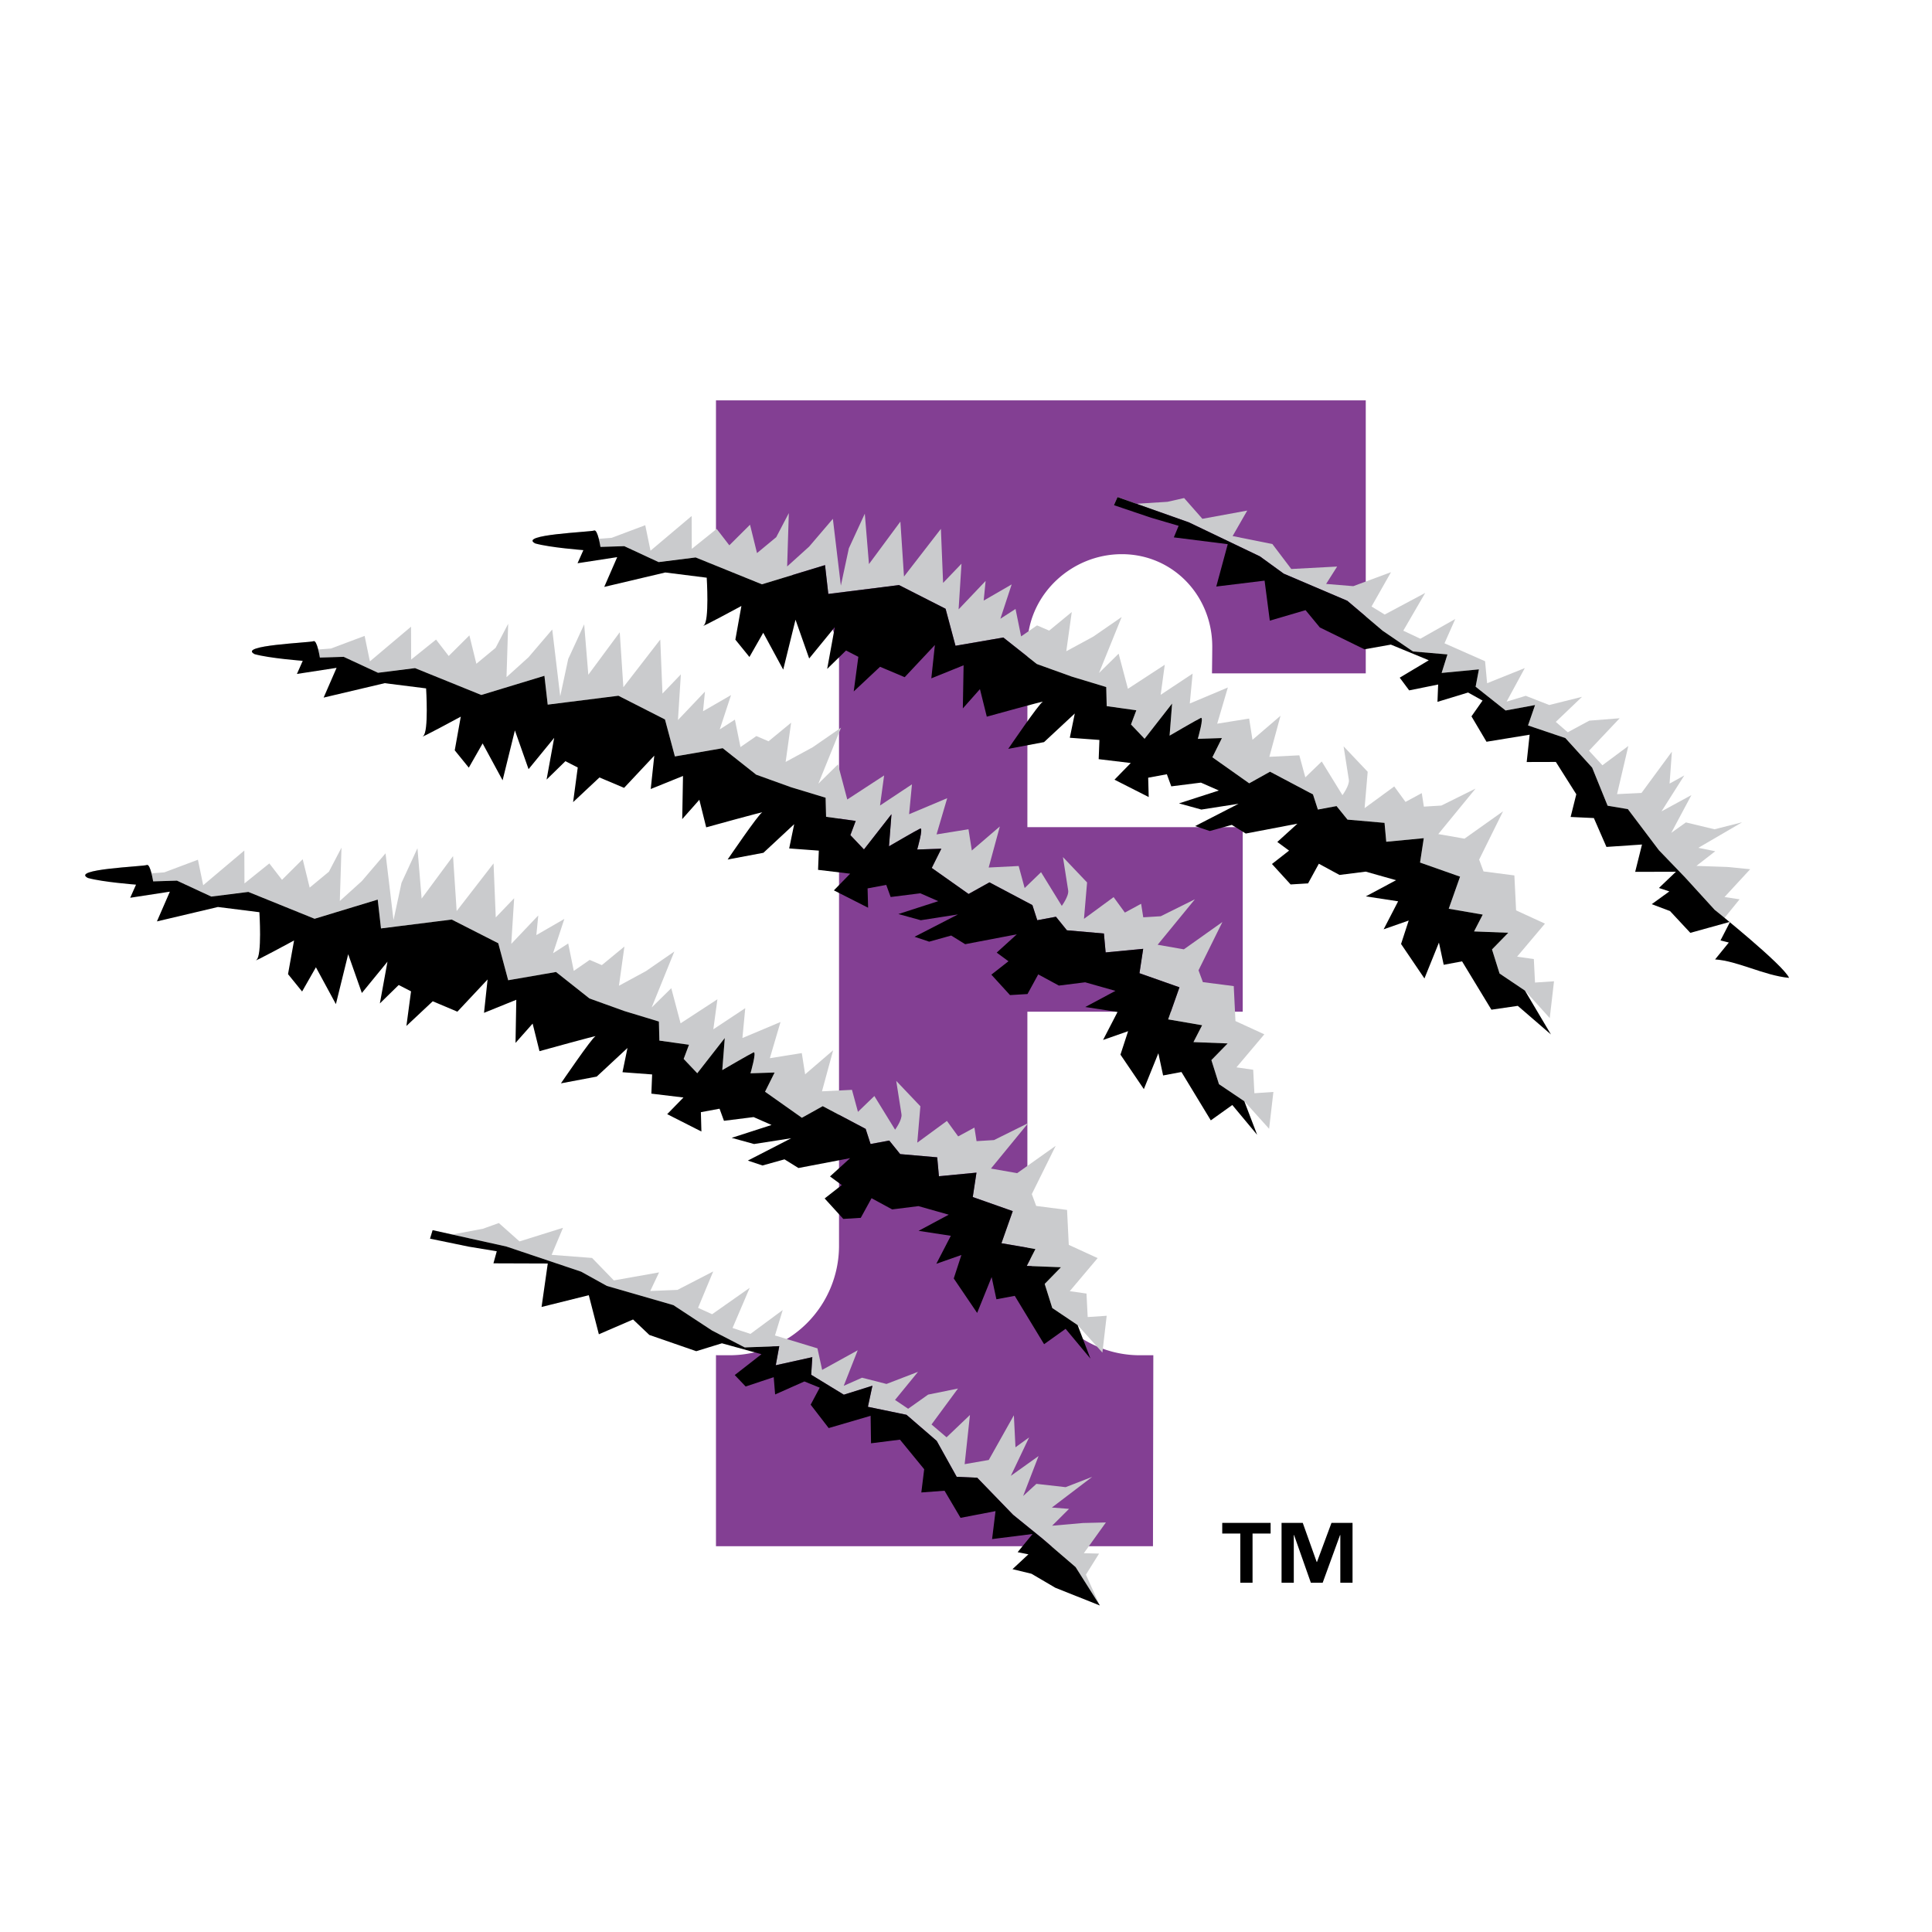<svg xmlns="http://www.w3.org/2000/svg" width="2500" height="2500" viewBox="0 0 192.756 192.756"><g fill-rule="evenodd" clip-rule="evenodd"><path fill="#fff" d="M0 0h192.756v192.756H0V0z"/><path d="M105.717 125.574c1.701 4.238 4.713 6.426 8.01 6.426h4.559l-.047 25.477h-50.02v-23.77l1.919-.922.956-.465.304-.152c.513-.264.54.75.54.75l.001-.918h.801a7.71 7.71 0 0 0 7.755-7.684V65.92c-.339-4.138-3.78-7.425-7.807-7.425l-4.469.026V36.73h71.255v33.666h-21.816s.076-5.187.076-5.88c0-3.41-2.58-6.012-5.812-6.012-3.311 0-6.061 2.626-6.205 5.731v15.077h21.482v24.841h-21.482v21.421z" fill="#fff"/><path d="M83.708 65.8c-.4-5.771-5.184-10.518-11.029-10.518-.328 0-1.246.007-1.246.007V39.944h64.829v27.238H120.92s.027-1.963.027-2.667c0-5.095-3.93-9.225-9.025-9.225-4.969 0-9.221 3.93-9.416 8.852l-.004 18.383h21.484v18.413h-21.484v23.787l.229.186c.438 5.691 5.193 10.303 10.996 10.303h1.34l-.035 19.051h-43.6v-19.061c0 .01.886.01 1.307.01a10.928 10.928 0 0 0 10.97-10.871V65.8h-.001z" fill="#833f93"/><path d="M33.026 64.703l3.352-1.26.526 2.544 4.104-3.462.014 3.282 2.483-1.995 1.263 1.637 2.063-2.055.697 2.831 1.918-1.588 1.256-2.402-.167 5.325 2.2-1.989 2.362-2.766.797 6.663.797-3.72 1.593-3.455.414 5.027 3.135-4.239.36 5.483 3.682-4.756.22 5.389 1.835-1.914-.289 4.555 2.695-2.837-.193 1.961 2.794-1.614-1.127 3.425 1.512-.976.556 2.737 1.586-1.097 1.213.521 2.254-1.854-.547 3.914 2.693-1.46 2.833-1.956-2.262 5.588 1.958-1.929.928 3.504 3.676-2.398-.408 2.998 3.186-2.112-.285 2.982 3.802-1.6-1.065 3.614 3.187-.513.333 2.12 2.795-2.4-1.113 4.097 2.992-.151.596 2.198 1.637-1.581 2.068 3.361s.725-.989.639-1.539c-.088-.55-.523-3.331-.523-3.331l2.408 2.533-.309 3.63 2.957-2.167 1.123 1.542 1.621-.877.213 1.349 1.742-.106 3.41-1.691-3.717 4.536 2.617.457 3.844-2.727-2.383 4.818.436 1.18 3.08.398.17 3.486 2.881 1.324-2.781 3.295 1.67.24.119 2.342 1.896-.127-.428 3.674-2.475-2.748-2.529-1.703-.756-2.402 1.623-1.662-3.414-.133.867-1.682-3.391-.584 1.129-3.201-3.99-1.406.371-2.433-3.746.358-.172-1.886-3.693-.322-1.092-1.351-1.863.347-.488-1.51-4.285-2.268-2.08 1.159-3.676-2.598.955-1.916-2.408.078s.652-2.243.3-2.087c-.353.157-3.114 1.767-3.114 1.767l.249-3.203-2.745 3.516-1.356-1.43.531-1.414-2.955-.414-.048-1.902-3.465-1.053-3.463-1.249-3.338-2.64-4.771.823-.989-3.691-4.645-2.365-7.055.886-.328-2.877-6.297 1.914-6.611-2.679-3.696.464-3.423-1.59-2.376.073s-.282-1.789-.634-1.632c-.353.156-7.666.401-5.859 1.297l7.607-.567z" fill="#cacbcd"/><path d="M25.418 65.269c1.447.408 4.786.663 4.786.663l-.58 1.308 3.957-.609-1.292 2.968 6.089-1.438 4.134.52s.274 4.343-.29 4.75c-.563.407 3.75-1.931 3.75-1.931l-.602 3.36 1.403 1.731 1.379-2.418 1.993 3.678 1.227-4.98 1.363 3.869 2.556-3.126-.759 4.165 1.88-1.836 1.23.631-.462 3.454 2.628-2.462 2.458 1.039 3.013-3.214-.356 3.329 3.22-1.302-.077 4.304 1.708-1.927.684 2.749s5.931-1.642 5.579-1.486c-.353.157-3.44 4.697-3.44 4.697l3.57-.672 3.07-2.855-.5 2.42 2.957.219-.075 1.917 3.202.384-1.623 1.663 3.414 1.733-.053-1.93 1.863-.347.441 1.208 2.958-.372 1.79.786-3.978 1.284 2.234.618 3.711-.578-4.332 2.227 1.459.49 2.198-.613 1.392.864 5.155-.984-2.008 1.824 1.174.863-1.707 1.337 1.861 2.039 1.744-.105 1.072-1.961 2.061 1.117 2.619-.328 3.025.855-3.014 1.611 3.221.494-1.445 2.793 2.5-.875-.764 2.34 2.334 3.439 1.447-3.578.475 2.215 1.83-.342 2.928 4.824 2.146-1.533 2.477 2.973-1.279-3.348-2.529-1.703-.756-2.402 1.623-1.662-3.414-.133.867-1.682-3.391-.584 1.129-3.201-3.99-1.406.371-2.433-3.746.358-.172-1.886-3.693-.322-1.092-1.351-1.863.347-.488-1.51-4.285-2.268-2.08 1.159-3.676-2.598.955-1.916-2.408.078s.652-2.243.3-2.087c-.353.157-3.114 1.767-3.114 1.767l.249-3.203-2.745 3.516-1.356-1.43.531-1.414-2.955-.414-.048-1.902-3.465-1.053-3.463-1.249-3.338-2.64-4.771.823-.989-3.691-4.645-2.365-7.055.886-.328-2.877-6.297 1.914-6.611-2.679-3.696.464-3.423-1.59-2.376.073s-.282-1.789-.634-1.632c-.355.154-7.668.4-5.862 1.296z"/><path d="M16.394 87.036l3.353-1.261.526 2.544 4.104-3.462.014 3.282 2.482-1.995 1.263 1.637 2.064-2.055.697 2.831 1.919-1.587 1.255-2.402-.167 5.325 2.2-1.989 2.361-2.766.797 6.663.797-3.72 1.592-3.455.415 5.028 3.135-4.239.36 5.483 3.682-4.756.22 5.389 1.835-1.915-.288 4.555 2.695-2.837-.194 1.961 2.794-1.614-1.127 3.425 1.512-.976.557 2.736 1.586-1.097 1.213.521 2.253-1.854-.547 3.913 2.693-1.459 2.834-1.957-2.263 5.587 1.958-1.928.928 3.504 3.676-2.398-.408 2.998 3.186-2.113-.284 2.982 3.801-1.6-1.064 3.613 3.187-.512.333 2.119 2.795-2.4-1.114 4.098 2.992-.15.597 2.197 1.637-1.58 2.069 3.361s.724-.99.637-1.541l-.524-3.33 2.409 2.533-.309 3.631 2.958-2.168 1.123 1.543 1.62-.877.213 1.35 1.742-.107 3.41-1.691-3.717 4.535 2.617.457 3.844-2.727-2.383 4.818.438 1.18 3.078.398.172 3.486 2.879 1.322-2.781 3.297 1.67.24.119 2.342 1.896-.127-.428 3.674-2.475-2.748-2.529-1.703-.756-2.402 1.623-1.664-3.412-.133.865-1.68-3.391-.584 1.129-3.201-3.99-1.406.371-2.434-3.746.359-.172-1.887-3.694-.322-1.092-1.352-1.863.346-.489-1.51-4.284-2.268-2.079 1.158-3.676-2.598.956-1.916-2.408.078s.652-2.242.3-2.086-3.115 1.766-3.115 1.766l.25-3.201-2.746 3.516-1.356-1.43.532-1.414-2.955-.414-.048-1.902-3.465-1.053-3.464-1.25-3.337-2.641-4.771.824-.99-3.691-4.645-2.365-7.055.886-.327-2.877-6.298 1.913-6.61-2.678-3.697.464-3.424-1.59-2.375.074s-.282-1.79-.634-1.633c-.353.156-7.667.4-5.861 1.296l7.609-.56z" fill="#cacbcd"/><path d="M8.785 87.6c1.447.408 4.787.662 4.787.662l-.582 1.308 3.958-.609-1.292 2.968 6.088-1.438 4.136.52s.274 4.343-.291 4.75c-.563.408 3.75-1.93 3.75-1.93l-.603 3.359 1.404 1.732 1.378-2.418 1.994 3.678 1.227-4.98 1.363 3.869 2.556-3.126-.759 4.166 1.879-1.838 1.23.633-.461 3.453 2.627-2.463 2.458 1.039 3.014-3.213-.356 3.328 3.22-1.303-.077 4.305 1.707-1.928.684 2.75s5.931-1.643 5.579-1.486-3.439 4.697-3.439 4.697l3.57-.674 3.069-2.854-.498 2.418 2.957.221-.076 1.916 3.202.385-1.623 1.662 3.414 1.732-.053-1.93 1.863-.346.441 1.207 2.957-.371 1.79.787L73 113.523l2.233.617 3.711-.578-4.332 2.229 1.459.49 2.198-.613 1.393.865 5.155-.984-2.007 1.824 1.173.861-1.707 1.336 1.861 2.041 1.742-.107 1.075-1.959 2.06 1.117 2.62-.328 3.024.855-3.013 1.611 3.219.494-1.446 2.793 2.501-.877-.762 2.342 2.333 3.439 1.447-3.578.475 2.215 1.83-.342 2.928 4.824 2.146-1.533 2.479 2.973-1.281-3.348-2.529-1.703-.756-2.402 1.623-1.664-3.412-.133.865-1.68-3.391-.584 1.129-3.201-3.99-1.406.371-2.434-3.746.359-.172-1.887-3.694-.322-1.092-1.352-1.863.346-.489-1.51-4.284-2.268-2.079 1.158-3.676-2.598.956-1.916-2.408.078s.652-2.242.3-2.086-3.115 1.766-3.115 1.766l.25-3.201-2.746 3.516-1.356-1.43.532-1.414-2.955-.414-.048-1.902-3.465-1.053-3.464-1.25-3.337-2.641-4.771.824-.99-3.691-4.645-2.365-7.055.886-.327-2.877-6.298 1.913-6.61-2.678-3.697.464-3.424-1.59-2.375.074s-.282-1.79-.634-1.633c-.355.158-7.669.403-5.862 1.299z"/><path fill="#cacbcd" d="M48.167 122.598l1.603-.575 2.062 1.834 4.341-1.359-1.137 2.699 4.034.309 2.174 2.24 4.512-.799-.88 1.856 2.715-.11 3.567-1.841-1.511 3.632 1.402.637 3.75-2.635-1.712 4.008 1.785.59 3.22-2.381-.772 2.537 4.237 1.285.469 2.151 3.548-1.957-1.395 3.547 1.825-.811 2.441.623 3.145-1.209-2.293 2.803 1.31.881 1.991-1.412 2.98-.606-2.641 3.586 1.502 1.279 2.334-2.226-.529 4.906 2.406-.418 2.504-4.457.16 3.191 1.36-.984-1.822 3.832 2.765-1.973-1.537 3.985 1.322-1.211 2.916.33 2.653-1.029-4.026 3.062 1.713.133-1.687 1.68 3.08-.27 2.285-.055-2.201 3.067 1.519.041-1.312 2.098 1.398 3.105-2.429-3.861-3.309-2.84-2.93-2.379-3.574-3.693-2.048-.092-1.996-3.586-3.012-2.6-3.851-.797.45-2.103-2.852.894-3.258-1.988.114-1.758-3.648.807.351-1.904-3.445.127-3.259-1.684-3.864-2.537-6.63-1.914-2.566-1.422-7.455-2.508-7.366-1.633-.258.846 5.262-.984z"/><path d="M42.905 123.582l3.851.795 2.806.463-.332 1.203 5.421.018-.619 4.335 4.712-1.173 1.004 3.898 3.412-1.475 1.625 1.542 4.68 1.621 2.561-.788 3.945 1.09-2.666 2.078 1.091 1.143 2.798-.934.141 1.727 2.92-1.297 1.529.621-.904 1.697 1.798 2.333 4.184-1.223.041 2.742 2.888-.363 2.416 2.951-.286 2.318 2.316-.174 1.597 2.706 3.49-.67-.342 2.789 4.036-.508-1.487 1.814 1.074.215-1.589 1.479 1.894.459 2.385 1.4 4.441 1.768-2.425-3.836-3.309-2.84-2.93-2.379-3.574-3.693-2.048-.092-1.996-3.586-3.012-2.6-3.851-.797.45-2.103-2.852.894-3.258-1.988.114-1.758-3.648.807.351-1.904-3.445.127-3.259-1.684-3.864-2.537-6.63-1.914-2.566-1.422-7.455-2.508-7.366-1.633-.258.846z"/><path fill="#cacbcd" d="M116.479 50.065l1.66-.375 1.822 2.071 4.475-.82-1.457 2.542 3.966.797 1.885 2.489 4.576-.244-1.099 1.734 2.709.223 3.763-1.394-1.941 3.422 1.312.804 4.043-2.159-2.187 3.769 1.701.803 3.486-1.97-1.076 2.425 4.049 1.791.203 2.192 3.76-1.51-1.817 3.349 1.911-.582 2.345.917 3.27-.816-2.617 2.501 1.193 1.035 2.148-1.159 3.032-.239-3.059 3.237 1.336 1.454 2.588-1.925-1.125 4.804 2.441-.122 3.03-4.117-.231 3.187 1.467-.812-2.273 3.583 2.984-1.624-2.012 3.769 1.461-1.042 2.854.685 2.757-.7-4.369 2.549 1.686.342-1.881 1.462 3.092.107 2.275.224-2.56 2.775 1.504.227-1.561 1.922-.93-.877-2.939-3.222-2.617-2.718-3.098-4.101-2.021-.34-1.543-3.803-2.674-2.948-3.725-1.26.703-2.034-2.941.541-2.99-2.371.328-1.731-3.719.356.58-1.846-3.435-.294-3.028-2.068-3.527-2.99-6.348-2.708-2.373-1.723-7.094-3.398-7.113-2.519-.359.809 5.344-.336z"/><path d="M111.135 50.401l3.727 1.259 2.729.8-.477 1.154 5.379.678-1.145 4.227 4.82-.589.521 3.993 3.566-1.048 1.426 1.727 4.447 2.179 2.639-.468 3.783 1.562-2.9 1.737.943 1.267 2.891-.584-.068 1.729 3.055-.931 1.443.804-1.105 1.574 1.5 2.534 4.303-.704-.293 2.726 2.91-.008 2.039 3.225-.566 2.265 2.318.109 1.256 2.88 3.547-.24-.68 2.727 4.066-.011-1.697 1.62 1.041.343-1.758 1.273 1.824.687 2.025 2.174 3.967-1.1-.957 1.858.83.208-1.369 1.685c2.268.152 4.875 1.603 7.383 1.841-.559-1.289-7.43-6.793-7.43-6.793l-2.939-3.222-2.617-2.719-3.098-4.101-2.021-.34-1.543-3.802-2.674-2.949-3.725-1.259.703-2.035-2.941.542-2.99-2.371.328-1.731-3.719.356.58-1.847-3.436-.294-3.027-2.067-3.527-2.99-6.348-2.708-2.373-1.723-7.094-3.398-7.113-2.519-.359.808z"/><path d="M61.024 53.66l3.352-1.26.526 2.544 4.104-3.462.014 3.282 2.483-1.995 1.263 1.637 2.064-2.055.697 2.831 1.918-1.587 1.256-2.402-.167 5.325 2.201-1.989 2.361-2.765.797 6.663.797-3.721 1.592-3.455.415 5.028 3.135-4.239.36 5.483 3.682-4.757.22 5.39 1.835-1.914-.288 4.555 2.695-2.837-.193 1.962 2.793-1.614-1.127 3.425 1.512-.976.557 2.736 1.586-1.097 1.213.521 2.254-1.854-.547 3.913 2.693-1.46 2.834-1.957-2.264 5.588 1.959-1.93.928 3.504 3.676-2.398-.408 2.998 3.188-2.113-.285 2.983 3.801-1.6-1.064 3.613 3.186-.512.334 2.12 2.797-2.4-1.115 4.097 2.992-.151.598 2.199 1.637-1.582 2.068 3.361s.725-.989.637-1.539l-.523-3.331L136.455 77l-.309 3.63 2.959-2.167 1.123 1.543 1.621-.877.211 1.349 1.742-.107 3.412-1.691-3.717 4.536 2.617.457 3.844-2.728-2.385 4.818.438 1.18 3.078.399.172 3.487 2.879 1.322-2.781 3.296 1.672.239.117 2.342 1.896-.125-.426 3.674-2.475-2.748-2.531-1.703-.754-2.403 1.623-1.663-3.414-.133.867-1.679-3.393-.585 1.131-3.201-3.992-1.407.371-2.432-3.744.358-.172-1.887-3.695-.322-1.092-1.351-1.863.346-.488-1.509-4.285-2.268-2.078 1.159-3.676-2.598.955-1.917-2.408.079s.652-2.244.301-2.087c-.354.156-3.115 1.767-3.115 1.767l.25-3.203-2.746 3.517-1.355-1.43.531-1.414-2.955-.415-.047-1.902-3.467-1.053-3.463-1.249-3.338-2.641-4.771.824-.99-3.692-4.645-2.364-7.055.886-.327-2.877-6.297 1.913-6.611-2.679-3.696.464-3.424-1.59-2.376.074s-.282-1.789-.634-1.633c-.352.157-7.666.401-5.859 1.296l7.608-.565z" fill="#cacbcd"/><path d="M53.416 54.224c1.446.409 4.786.663 4.786.663l-.581 1.308 3.957-.609-1.292 2.969 6.089-1.438 4.135.52s.273 4.343-.29 4.751c-.564.408 3.75-1.93 3.75-1.93l-.603 3.359 1.404 1.731 1.378-2.417 1.993 3.677 1.227-4.979 1.363 3.869 2.556-3.127-.76 4.165 1.88-1.836 1.229.632-.462 3.454 2.628-2.462 2.458 1.039 3.013-3.213-.356 3.328 3.22-1.302-.076 4.303 1.707-1.926.684 2.749s5.932-1.642 5.58-1.485c-.354.156-3.441 4.697-3.441 4.697l3.572-.673 3.068-2.855-.498 2.42 2.955.219-.074 1.917 3.201.384-1.623 1.663 3.414 1.733-.053-1.93 1.863-.346.441 1.208 2.957-.372 1.789.786-3.977 1.285 2.234.617 3.709-.578-4.33 2.227 1.459.491 2.199-.613 1.393.865 5.154-.984-2.008 1.824 1.174.863-1.707 1.336 1.861 2.04 1.742-.106 1.074-1.96 2.061 1.118 2.619-.33 3.025.855-3.016 1.613 3.221.493-1.445 2.792 2.5-.875-.762 2.34 2.332 3.44 1.447-3.579.475 2.215 1.832-.343 2.928 4.823 2.633-.383 3.307 2.854-2.596-4.377-2.531-1.703-.754-2.403 1.623-1.663-3.414-.133.867-1.679-3.393-.585 1.131-3.201-3.992-1.407.371-2.432-3.744.358-.172-1.887-3.695-.322-1.092-1.351-1.863.346-.488-1.509-4.285-2.268-2.078 1.159-3.676-2.598.955-1.917-2.408.079s.652-2.244.301-2.087c-.354.156-3.115 1.767-3.115 1.767l.25-3.203-2.746 3.517-1.355-1.43.531-1.414-2.955-.415-.047-1.902-3.467-1.053-3.463-1.249-3.338-2.641-4.771.824-.99-3.692-4.645-2.364-7.055.886-.327-2.877-6.297 1.913-6.611-2.679-3.696.464-3.424-1.59-2.376.074s-.282-1.789-.634-1.633c-.351.153-7.665.398-5.858 1.293zM126.77 153.002h-1.803v4.91h-1.221v-4.91h-1.803v-1.064h4.826v1.064h.001zm8.173 4.91h-1.219v-4.754h-.029l-1.732 4.754h-1.178l-1.674-4.754h-.029v4.754h-1.221v-5.975h2.115l1.391 3.902h.029l1.447-3.902h2.1v5.975z"/></g></svg>